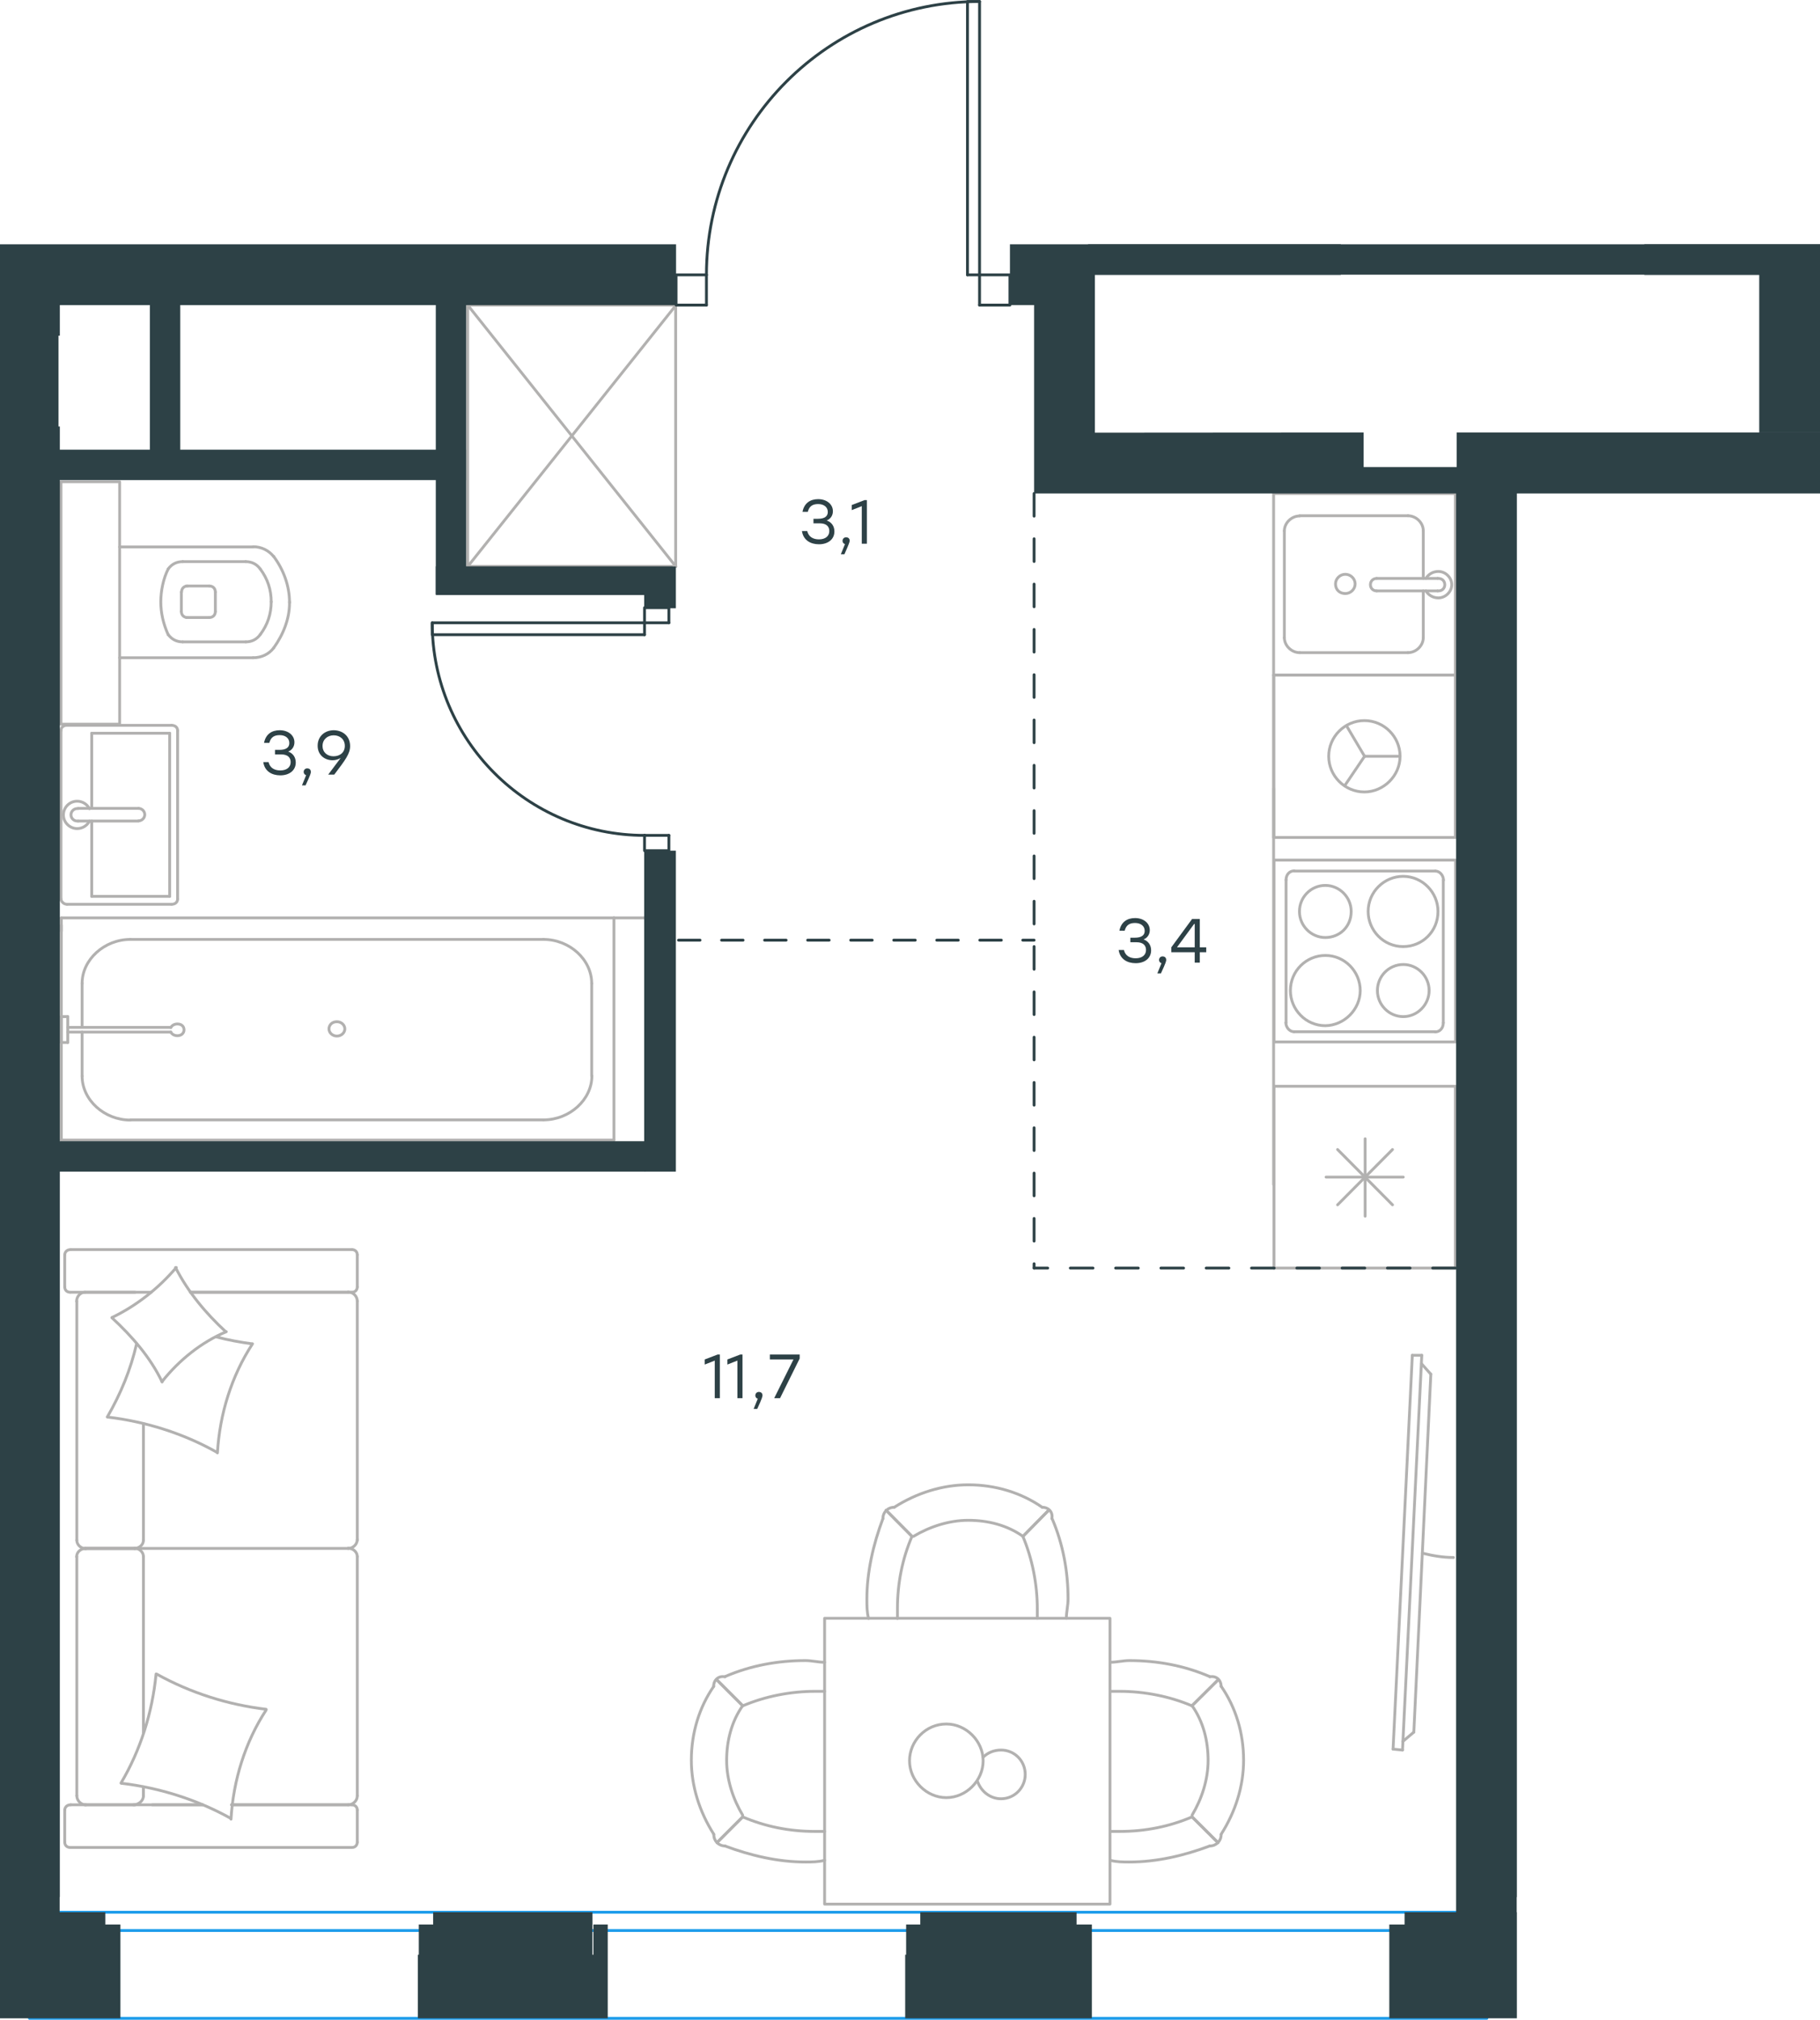 <?xml version="1.0" encoding="utf-8"?>
<!-- Generator: Adobe Illustrator 26.5.0, SVG Export Plug-In . SVG Version: 6.00 Build 0)  -->
<svg version="1.1" id="Слой_1" xmlns="http://www.w3.org/2000/svg" xmlns:xlink="http://www.w3.org/1999/xlink" x="0px" y="0px"
	 viewBox="0 0 964.3 1069.9" style="enable-background:new 0 0 964.3 1069.9;" xml:space="preserve">
<style type="text/css">
	.st0{fill:none;stroke:#B2B1B0;stroke-width:1.5;stroke-linecap:round;stroke-linejoin:round;stroke-miterlimit:22.926;}
	.st1{fill:none;stroke:#1D9CEB;stroke-width:1.5;stroke-linecap:round;stroke-linejoin:round;stroke-miterlimit:22.926;}
	.st2{fill:none;stroke:#2D4146;stroke-width:1.5;stroke-linecap:round;stroke-linejoin:round;stroke-miterlimit:10;}
	.st3{fill:none;stroke:#2D4146;stroke-width:1.5;stroke-linecap:round;stroke-linejoin:round;}
	.st4{fill:none;stroke:#2D4146;stroke-width:1.5;stroke-linecap:round;stroke-linejoin:round;stroke-dasharray:11.403,11.403;}
	
		.st5{fill:none;stroke:#2D4146;stroke-width:1.5;stroke-linecap:round;stroke-linejoin:round;stroke-miterlimit:10;stroke-dasharray:12;}
	.st6{fill:#2D4146;}
	.st7{enable-background:new    ;}
</style>
<g>
	<rect x="247.8" y="161.6" class="st0" width="110.2" height="138.4"/>
	<line class="st0" x1="358.1" y1="300.1" x2="247.8" y2="161.6"/>
	<line class="st0" x1="358.2" y1="161.6" x2="247.8" y2="300.1"/>
</g>
<line class="st0" x1="325.3" y1="486.2" x2="348" y2="486.2"/>
<line class="st1" x1="787.8" y1="1069.1" x2="15.6" y2="1069.1"/>
<line class="st1" x1="787.8" y1="1022.6" x2="15.6" y2="1022.6"/>
<line class="st1" x1="787.8" y1="1012.9" x2="15.6" y2="1012.9"/>
<g>
	<line class="st0" x1="76" y1="917.8" x2="76" y2="824.5"/>
	<line class="st0" x1="189.3" y1="664.7" x2="189.3" y2="681.7"/>
	<line class="st0" x1="189.3" y1="689.2" x2="189.3" y2="815.9"/>
	<line class="st0" x1="107.3" y1="956" x2="80.7" y2="956"/>
	<line class="st0" x1="184.5" y1="956" x2="122.7" y2="956"/>
	<line class="st0" x1="184.5" y1="684.5" x2="100.9" y2="684.5"/>
	<line class="st0" x1="71.6" y1="820.2" x2="45" y2="820.2"/>
	<line class="st0" x1="76" y1="815.9" x2="76" y2="754.2"/>
	<line class="st0" x1="34.3" y1="975.8" x2="34.3" y2="958.8"/>
	<line class="st0" x1="45" y1="820.2" x2="71.6" y2="820.2"/>
	<line class="st0" x1="40.7" y1="689.2" x2="40.7" y2="815.9"/>
	<line class="st0" x1="100.9" y1="684.5" x2="186.5" y2="684.5"/>
	<line class="st0" x1="189.3" y1="824.5" x2="189.3" y2="951.2"/>
	<line class="st0" x1="189.3" y1="958.8" x2="189.3" y2="975.8"/>
	<line class="st0" x1="76" y1="951.2" x2="76" y2="946.5"/>
	<line class="st0" x1="37.5" y1="956" x2="107.3" y2="956"/>
	<line class="st0" x1="76" y1="951.2" x2="76" y2="946.5"/>
	<line class="st0" x1="45" y1="956" x2="71.6" y2="956"/>
	<line class="st0" x1="45" y1="820.2" x2="71.6" y2="820.2"/>
	<line class="st0" x1="40.7" y1="824.5" x2="40.7" y2="951.2"/>
	<line class="st0" x1="122.7" y1="956" x2="186.5" y2="956"/>
	<line class="st0" x1="37.5" y1="661.9" x2="186.5" y2="661.9"/>
	<line class="st0" x1="34.3" y1="681.7" x2="34.3" y2="664.7"/>
	<line class="st0" x1="80.1" y1="684.5" x2="37.5" y2="684.5"/>
	<line class="st0" x1="71.6" y1="820.2" x2="184.5" y2="820.2"/>
	<line class="st0" x1="71.6" y1="684.5" x2="45" y2="684.5"/>
	<path class="st0" d="M37.5,956c-2.3,0-3.2,1.6-3.2,2.8"/>
	<path class="st0" d="M186.5,684.5c2,0,2.8-1.6,2.8-2.8"/>
	<path class="st0" d="M34.3,681.7c0,2,1.6,2.8,2.8,2.8"/>
	<path class="st0" d="M76,824.5c0-2.2-2-4.4-4.8-4.4"/>
	<path class="st0" d="M45,684.5c-2.2,0-4.4,2-4.4,4.8"/>
	<path class="st0" d="M40.7,951.2c0,2.4,2,4.8,4.8,4.8"/>
	<path class="st0" d="M189.3,824.5c0-2.2-2-4.4-4.8-4.4"/>
	<path class="st0" d="M45.4,820.2c-2.4,0-4.8,1.8-4.8,4.4"/>
	<path class="st0" d="M184.5,820.2c2.4,0,4.8-2,4.8-4.8"/>
	<path class="st0" d="M34.3,975.8c0,2,1.6,2.8,2.8,2.8h149.4c2,0,2.8-1.6,2.8-2.8"/>
	<path class="st0" d="M40.7,815.9c0,2.2,2,4.4,4.8,4.4"/>
	<path class="st0" d="M189.3,664.7c0-2-1.6-2.8-2.8-2.8"/>
	<path class="st0" d="M184.5,956c2.4,0,4.8-2,4.8-4.8"/>
	<path class="st0" d="M189.3,958.8c0-2-1.6-2.8-2.8-2.8"/>
	<path class="st0" d="M189.3,689.2c0-2.4-2-4.8-4.8-4.8"/>
	<path class="st0" d="M70.7,956c2.6,0,5.3-2,5.3-4.8"/>
	<path class="st0" d="M71.2,820.2c2.4,0,4.8-1.8,4.8-4.4"/>
	<path class="st0" d="M37.5,661.9c-2.3,0-3.2,1.6-3.2,2.8"/>
	<path class="st0" d="M83.1,886.8c17.8,9.9,37.7,16.2,57.9,18.6"/>
	<path class="st0" d="M93,671.4c6.7,13.1,15.9,24.1,26.6,34"/>
	<path class="st0" d="M119.9,705.4c-13.1,5.5-25,15-34.1,26.5"/>
	<path class="st0" d="M141,905.8c-11.1,17-17.4,37.2-18.6,57.8"/>
	<path class="st0" d="M114.8,769.2C97,759.2,77.1,753,56.9,750.6"/>
	<path class="st0" d="M56.9,750.5c7.1-12.3,12.3-24.9,15.5-38.8"/>
	<path class="st0" d="M133.8,711.8c-11.1,17-17.4,37.2-18.6,57.8"/>
	<path class="st0" d="M122.3,963.2c-17.8-9.9-37.7-16.2-57.9-18.6"/>
	<path class="st0" d="M64.1,944.5c10.3-17.4,16.6-37.2,18.6-57.8"/>
	<path class="st0" d="M85.9,732c-6.3-13.1-15.9-24.1-26.6-34"/>
	<path class="st0" d="M114.8,708.2c5.9,1.6,12.7,2.8,18.6,3.6"/>
	<path class="st0" d="M59.3,697.9c13.1-6.3,24.6-15.4,34.1-26.5"/>
</g>
<g>
	<rect x="436.9" y="857.2" class="st0" width="151.2" height="151.4"/>
	<path class="st0" d="M631.6,903.5c6,8.5,8.5,18.8,8.5,29s-3.4,20.5-8.5,29"/>
	<path class="st0" d="M588.2,880.5c3.4,0,6.8-0.9,10.2-0.9c14.5,0,29,2.6,42.6,8.5"/>
	<path class="st0" d="M641,977.8c-13.6,5.1-28.1,8.5-42.6,8.5c-3.4,0-6.8,0-10.2-0.9"/>
	<path class="st0" d="M588.2,895.9c1.7,0,3.4,0,5.1,0c12.8,0,26.4,2.6,38.3,7.7"/>
	<path class="st0" d="M631.6,962.4c-11.9,5.1-24.7,7.7-38.3,7.7c-1.7,0-3.4,0-5.1,0"/>
	<path class="st0" d="M647,893.2c7.7,11.1,11.9,24.7,11.9,39.2c0,13.7-4.3,27.3-11.9,39.2"/>
	<line class="st0" x1="631.6" y1="903.5" x2="645.3" y2="889.9"/>
	<line class="st0" x1="631.6" y1="962.4" x2="645.3" y2="976"/>
	<line class="st0" x1="631.6" y1="903.5" x2="645.3" y2="889.9"/>
	<line class="st0" x1="631.6" y1="962.4" x2="645.3" y2="976"/>
	<path class="st0" d="M647,971.8c0,3.4-2.6,6-6,6"/>
	<path class="st0" d="M641,888.2c3.4-0.7,6,1.7,6,5.1"/>
	<path class="st0" d="M393.5,903.5c-6,8.5-8.5,18.8-8.5,29s3.4,20.5,8.5,29"/>
	<path class="st0" d="M436.9,880.5c-3.4,0-6.8-0.9-10.2-0.9c-14.5,0-29,2.6-42.6,8.5"/>
	<path class="st0" d="M384.1,977.8c13.6,5.1,28.1,8.5,42.6,8.5c3.4,0,6.8,0,10.2-0.9"/>
	<path class="st0" d="M436.9,895.9c-1.7,0-3.4,0-5.1,0c-12.8,0-26.4,2.6-38.3,7.7"/>
	<path class="st0" d="M393.5,962.4c11.9,5.1,24.7,7.7,38.3,7.7c1.7,0,3.4,0,5.1,0"/>
	<path class="st0" d="M378.2,893.2c-7.7,11.1-11.9,24.7-11.9,39.2c0,13.7,4.3,27.3,11.9,39.2"/>
	<line class="st0" x1="393.5" y1="903.5" x2="379.9" y2="889.9"/>
	<line class="st0" x1="393.5" y1="962.4" x2="379.9" y2="976"/>
	<line class="st0" x1="393.5" y1="903.5" x2="379.9" y2="889.9"/>
	<line class="st0" x1="393.5" y1="962.4" x2="379.9" y2="976"/>
	<path class="st0" d="M378.2,971.8c0,3.4,2.6,6,6,6"/>
	<path class="st0" d="M384.1,888.2c-3.4-0.7-6,1.7-6,5.1"/>
	<path class="st0" d="M542,813.8c-8.5-6-18.7-8.5-29-8.5c-10.2,0-20.5,3.4-29,8.5"/>
	<path class="st0" d="M565,857.2c0-3.4,0.9-6.8,0.9-10.2c0-14.5-2.6-29-8.5-42.7"/>
	<path class="st0" d="M467.8,804.4c-5.1,13.6-8.5,28.2-8.5,42.7c0,3.4,0,6.8,0.9,10.2"/>
	<path class="st0" d="M549.6,857.2c0-1.7,0-3.4,0-5.1c0-12.8-2.6-26.4-7.7-38.4"/>
	<path class="st0" d="M483.2,813.8c-5.1,11.9-7.7,24.7-7.7,38.4c0,1.7,0,3.4,0,5.1"/>
	<path class="st0" d="M552.2,798.4c-11.1-7.7-24.7-11.9-39.2-11.9c-13.6,0-27.3,4.3-39.2,11.9"/>
	<line class="st0" x1="542" y1="813.8" x2="555.6" y2="800"/>
	<line class="st0" x1="483.2" y1="813.8" x2="469.5" y2="800"/>
	<line class="st0" x1="542" y1="813.8" x2="555.6" y2="800"/>
	<line class="st0" x1="483.2" y1="813.8" x2="469.5" y2="800"/>
	<path class="st0" d="M473.8,798.4c-3.4,0-6,2.6-6,6"/>
	<path class="st0" d="M557.3,804.4c0.7-3.4-1.7-6-5.1-6"/>
	<path class="st0" d="M481.9,932.7c0,10.5,9,19.5,19.5,19.5s19.5-9,19.5-19.5s-9-19.5-19.5-19.5
		C490.5,913.2,481.9,922.2,481.9,932.7z"/>
	<path class="st0" d="M520.9,930.8c2.4-2.4,5.7-3.8,9.5-3.8c7.1,0,12.8,5.7,12.8,12.9c0,7.1-5.7,12.9-12.8,12.9
		c-5.7,0-10.5-3.8-12.4-9"/>
</g>
<g>
	<line class="st0" x1="771.1" y1="575.4" x2="771.1" y2="671.7"/>
	<line class="st0" x1="723.3" y1="603.2" x2="723.3" y2="644.2"/>
	<line class="st0" x1="708.7" y1="638.2" x2="737.8" y2="608.9"/>
	<line class="st0" x1="708.7" y1="608.9" x2="737.8" y2="638.2"/>
	<line class="st0" x1="702.6" y1="623.5" x2="743.5" y2="623.5"/>
	<line class="st0" x1="771.1" y1="671.7" x2="675" y2="671.7"/>
	<line class="st0" x1="675" y1="575.4" x2="675" y2="671.7"/>
	<line class="st0" x1="771.1" y1="575.4" x2="675" y2="575.4"/>
</g>
<g>
	<rect x="674.8" y="261.4" class="st0" width="96.3" height="96.2"/>
	<line class="st0" x1="729.4" y1="313" x2="761.7" y2="313"/>
	<line class="st0" x1="754.1" y1="306.4" x2="754.1" y2="281.2"/>
	<line class="st0" x1="680.5" y1="281.2" x2="680.5" y2="337.8"/>
	<line class="st0" x1="754.1" y1="337.8" x2="754.1" y2="313"/>
	<line class="st0" x1="688.6" y1="345.7" x2="746" y2="345.7"/>
	<line class="st0" x1="761.7" y1="306.4" x2="729.4" y2="306.4"/>
	<line class="st0" x1="746" y1="273.2" x2="688.6" y2="273.2"/>
	<path class="st0" d="M729.4,313L729.4,313c-1.9,0-3.3-1.4-3.3-3.3s1.4-3.3,3.3-3.3"/>
	<path class="st0" d="M746,273.2c4.3,0,8.1,3.7,8.1,7.9"/>
	<path class="st0" d="M755.5,306.4c1.4-2.3,3.8-3.7,6.6-3.7c3.8,0,7.1,3.3,7.1,7s-3.3,7-7.1,7c-2.8,0-5.2-1.4-6.6-3.7"/>
	<path class="st0" d="M688.6,345.7c-4.3,0-8.1-3.7-8.1-7.9"/>
	<path class="st0" d="M754.1,337.8c0,4.2-3.8,7.9-8.1,7.9"/>
	<path class="st0" d="M680.5,281.2c0-4.2,3.8-7.9,8.1-7.9"/>
	<path class="st0" d="M761.7,306.4h0.5c1.9,0,3.3,1.4,3.3,3.3s-1.4,3.3-3.3,3.3h-0.5"/>
	<path class="st0" d="M712.8,314.4c2.8,0,5.2-2.3,5.2-5.1c0-2.8-2.4-5.1-5.2-5.1c-2.8,0-5.2,2.3-5.2,5.1
		C707.6,312.5,709.9,314.4,712.8,314.4z"/>
</g>
<g>
	<path class="st0" d="M715.9,482.8c0-7.6-6.2-13.8-13.7-13.8c-7.6,0-13.7,6.2-13.7,13.8c0,7.6,6.2,13.8,13.7,13.8
		C709.8,496.6,715.9,490.9,715.9,482.8z"/>
	<path class="st0" d="M720.7,524.7c0-10-8.1-18.6-18.5-18.6c-10,0-18.5,8.1-18.5,18.6c0,10,8.1,18.6,18.5,18.6
		C712.2,543.2,720.7,534.7,720.7,524.7z"/>
	<path class="st0" d="M757.2,524.7c0-7.6-6.2-13.8-13.7-13.8c-7.6,0-13.7,6.2-13.7,13.8s6.2,13.8,13.7,13.8S757.2,532.2,757.2,524.7
		z"/>
	<path class="st0" d="M761.9,482.8c0-10-8.1-18.6-18.5-18.6c-9.9,0-18.5,8.1-18.5,18.6c0,10,8.1,18.6,18.5,18.6
		S761.9,493.2,761.9,482.8z"/>
	<line class="st0" x1="681.4" y1="541.8" x2="681.4" y2="466.1"/>
	<line class="st0" x1="760.5" y1="546.5" x2="685.6" y2="546.5"/>
	<line class="st0" x1="764.7" y1="466.1" x2="764.7" y2="541.8"/>
	<line class="st0" x1="685.6" y1="461.4" x2="760.5" y2="461.4"/>
	<path class="st0" d="M764.7,541.8L764.7,541.8c0,2.9-1.9,4.8-4.3,4.8"/>
	<path class="st0" d="M681.4,466.1L681.4,466.1c0-2.9,1.9-4.8,4.3-4.8"/>
	<path class="st0" d="M685.6,546.5L685.6,546.5c-2.4,0-4.3-2.4-4.3-4.8"/>
	<path class="st0" d="M760.5,461.4L760.5,461.4c2.4,0,4.3,2.4,4.3,4.8"/>
	<rect x="675" y="455.6" class="st0" width="96.2" height="96.3"/>
</g>
<line class="st0" x1="674.8" y1="357.6" x2="674.8" y2="627.5"/>
<g>
	<g>
		<line class="st0" x1="134.1" y1="289.7" x2="63.4" y2="289.7"/>
		<line class="st0" x1="96.8" y1="340" x2="130.2" y2="340"/>
		<line class="st0" x1="130.2" y1="297.5" x2="96.8" y2="297.5"/>
		<line class="st0" x1="98.7" y1="327.1" x2="110.9" y2="327.1"/>
		<line class="st0" x1="110.9" y1="310.4" x2="98.7" y2="310.4"/>
		<line class="st0" x1="96.1" y1="313.6" x2="96.1" y2="323.9"/>
		<line class="st0" x1="63.4" y1="348.4" x2="134.1" y2="348.4"/>
		<line class="st0" x1="114.1" y1="323.9" x2="114.1" y2="313.6"/>
		<path class="st0" d="M145,343.2c5.1-7.1,8.4-15.4,8.4-23.8c0,0,0,0,0-0.6"/>
		<path class="st0" d="M96.1,323.9c0,1.9,1.3,3.2,3.2,3.2"/>
		<path class="st0" d="M89.1,336.1c1.9,2.6,4.5,3.9,7.7,3.9"/>
		<path class="st0" d="M110.9,327.1c1.9,0,3.2-1.3,3.2-3.2"/>
		<path class="st0" d="M137.9,336.1c3.9-5.2,5.8-10.9,5.8-17.4"/>
		<path class="st0" d="M114.1,313.6c0-1.9-1.3-3.2-3.2-3.2"/>
		<path class="st0" d="M99.4,310.4c-1.9,0-3.2,1.3-3.2,3.2"/>
		<path class="st0" d="M96.8,297.5c-3.2,0-5.8,1.3-7.7,3.9"/>
		<path class="st0" d="M89.1,301.4c-2.6,5.2-3.9,11.6-3.9,17.4s1.3,11.6,3.9,17.4"/>
		<path class="st0" d="M137.9,301.4c-1.9-2.6-4.5-3.9-7.7-3.9"/>
		<path class="st0" d="M153.4,319.2L153.4,319.2c0-9-3.2-17.4-8.4-24.5"/>
		<path class="st0" d="M134.1,348.4c4.5,0,8.4-1.9,10.9-5.2"/>
		<path class="st0" d="M145,294.8c-2.6-3.2-6.4-5.2-10.9-5.2"/>
		<path class="st0" d="M143.7,318.8L143.7,318.8c0-6.4-1.9-12.2-5.8-17.4"/>
		<path class="st0" d="M130.2,340c3.2,0,5.8-1.3,7.7-3.9"/>
	</g>
	<rect x="32.3" y="255.2" class="st0" width="31.1" height="128.4"/>
</g>
<g>
	<line class="st0" x1="43.5" y1="543.2" x2="43.5" y2="520.9"/>
	<line class="st0" x1="43.5" y1="570" x2="43.5" y2="546.7"/>
	<line class="st0" x1="69.1" y1="497.6" x2="288" y2="497.6"/>
	<line class="st0" x1="313.5" y1="520.9" x2="313.5" y2="570"/>
	<line class="st0" x1="325.3" y1="603.9" x2="32.5" y2="603.9"/>
	<line class="st0" x1="325.3" y1="486.2" x2="325.3" y2="603.9"/>
	<line class="st0" x1="288" y1="593.2" x2="69.1" y2="593.2"/>
	<line class="st0" x1="32.5" y1="486.2" x2="325.3" y2="486.2"/>
	<line class="st0" x1="32.5" y1="603.9" x2="32.5" y2="486.2"/>
	<path class="st0" d="M313.5,520.9c0-12.6-11.7-23.3-25.6-23.3"/>
	<path class="st0" d="M43.5,570c0,12.6,11.7,23.3,25.6,23.3"/>
	<path class="st0" d="M288,593.2c13.8,0,25.6-10.7,25.6-23.3"/>
	<path class="st0" d="M69.1,497.6c-13.8,0-25.6,10.7-25.6,23.3"/>
	<line class="st0" x1="32.5" y1="493.2" x2="32.5" y2="490.1"/>
	<line class="st0" x1="35.9" y1="544.2" x2="90.5" y2="544.2"/>
	<line class="st0" x1="90.5" y1="546.7" x2="35.9" y2="546.7"/>
	<line class="st0" x1="32.5" y1="552.2" x2="32.5" y2="538.5"/>
	<line class="st0" x1="32.5" y1="538.5" x2="35.9" y2="538.5"/>
	<line class="st0" x1="35.9" y1="538.5" x2="35.9" y2="552.2"/>
	<line class="st0" x1="35.9" y1="552.2" x2="32.5" y2="552.2"/>
	<path class="st0" d="M90.5,546.7c0.7,1.3,2.1,1.9,3.5,1.9c2.1,0,3.5-1.3,3.5-3.1c0-1.9-1.4-3.1-3.5-3.1c-1.4,0-2.8,0.6-3.5,1.9"/>
	<path class="st0" d="M174.3,545c0,2.1,1.9,3.8,4.2,3.8s4.2-1.7,4.2-3.8s-1.9-3.8-4.2-3.8C175.9,541.2,174.3,543,174.3,545z"/>
</g>
<g>
	<line class="st0" x1="89.9" y1="474.8" x2="48.6" y2="474.8"/>
	<line class="st0" x1="48.6" y1="474.8" x2="48.6" y2="434.9"/>
	<line class="st0" x1="48.6" y1="428.2" x2="48.6" y2="388.4"/>
	<line class="st0" x1="89.9" y1="388.4" x2="89.9" y2="474.8"/>
	<line class="st0" x1="48.6" y1="388.4" x2="89.9" y2="388.4"/>
	<line class="st0" x1="32.3" y1="387" x2="32.3" y2="476.2"/>
	<line class="st0" x1="90.9" y1="384.2" x2="35.5" y2="384.2"/>
	<line class="st0" x1="94.1" y1="476.2" x2="94.1" y2="387"/>
	<line class="st0" x1="35.5" y1="479" x2="90.9" y2="479"/>
	<path class="st0" d="M90.9,479c1.9,0,3.2-1.1,3.2-2.8"/>
	<path class="st0" d="M94.1,387c0-1.7-1.3-2.8-3.2-2.8"/>
	<path class="st0" d="M35.5,384.2c-1.9,0-3.2,1.1-3.2,2.8"/>
	<path class="st0" d="M32.3,476.2c0,1.1,1.3,2.8,3.2,2.8"/>
	<line class="st0" x1="73.4" y1="428.2" x2="41.4" y2="428.2"/>
	<line class="st0" x1="41.4" y1="434.9" x2="73.4" y2="434.9"/>
	<path class="st0" d="M73.4,428.2L73.4,428.2c1.8,0,3.3,1.5,3.3,3.3s-1.5,3.3-3.3,3.3l0,0"/>
	<path class="st0" d="M47.4,434.9c-1.2,2.4-3.7,4-6.5,4c-4,0-7.3-3.3-7.3-7.2c0-4,3.2-7.3,7.3-7.3c2.7,0,5.2,1.5,6.5,4"/>
	<path class="st0" d="M41.4,434.9c-0.2,0-0.3,0-0.5,0c-1.8,0-3.3-1.5-3.3-3.3s1.5-3.3,3.3-3.3c0.2,0,0.3,0,0.5,0"/>
</g>
<g>
	<line class="st0" x1="771.1" y1="443.6" x2="771.1" y2="357.6"/>
	<g>
		<line class="st0" x1="674.9" y1="357.6" x2="771.1" y2="357.6"/>
		<line class="st0" x1="674.9" y1="417.7" x2="674.9" y2="443.6"/>
		<line class="st0" x1="674.9" y1="357.6" x2="674.9" y2="443.6"/>
		<line class="st0" x1="723" y1="400.6" x2="712.6" y2="416"/>
		<line class="st0" x1="723" y1="400.6" x2="741.8" y2="400.6"/>
		<line class="st0" x1="723" y1="400.6" x2="713.4" y2="384.4"/>
		<path class="st0" d="M741.8,400.6c0-10.4-8.5-18.9-18.9-18.9s-18.9,8.5-18.9,18.9s8.5,18.9,18.9,18.9
			C733,419.5,741.8,411,741.8,400.6z"/>
		<line class="st0" x1="674.9" y1="443.6" x2="771.1" y2="443.6"/>
	</g>
</g>
<g>
	<path class="st0" d="M753.6,822.7c5.5,1.4,11,2.3,16.5,2.3"/>
	<line class="st0" x1="743.1" y1="927" x2="753.3" y2="717.9"/>
	<line class="st0" x1="748.3" y1="717.9" x2="738.1" y2="926.5"/>
	<line class="st0" x1="738.1" y1="926.5" x2="743.1" y2="927"/>
	<line class="st0" x1="758.1" y1="727.9" x2="749.1" y2="917.5"/>
	<line class="st0" x1="753.2" y1="722.4" x2="758.1" y2="727.9"/>
	<line class="st0" x1="749.1" y1="917.5" x2="743.2" y2="922.5"/>
	<line class="st0" x1="748.3" y1="717.9" x2="753.3" y2="717.9"/>
</g>
<line class="st2" x1="512.6" y1="145.6" x2="519" y2="145.6"/>
<line class="st2" x1="519" y1="161.6" x2="519" y2="145.6"/>
<line class="st2" x1="374.3" y1="145.6" x2="374.3" y2="161.6"/>
<polyline class="st2" points="512.6,145.6 512.6,0.8 519,0.8 519,145.6 "/>
<polyline class="st2" points="519,145.6 535.1,145.6 535.1,161.6 519,161.6 "/>
<polyline class="st2" points="374.3,145.6 358.2,145.6 358.2,161.6 374.3,161.6 "/>
<path class="st2" d="M519,0.8c-79.9,0-144.7,64.8-144.7,144.8"/>
<g>
	<line class="st2" x1="341.5" y1="336.2" x2="341.5" y2="329.9"/>
	<line class="st2" x1="354.4" y1="329.9" x2="341.5" y2="329.9"/>
	<line class="st2" x1="341.5" y1="442.5" x2="354.4" y2="442.5"/>
	<polyline class="st2" points="341.5,336.2 229,336.2 229,329.9 341.5,329.9 	"/>
	<polyline class="st2" points="341.5,329.9 341.5,321.9 354.4,321.9 354.4,329.9 	"/>
	<polyline class="st2" points="341.5,442.5 341.5,450.6 354.4,450.6 354.4,442.5 	"/>
	<path class="st2" d="M229,329.9c0,62.2,50.4,112.6,112.6,112.6"/>
</g>
<g>
	<g>
		<line class="st3" x1="342.1" y1="498" x2="348.1" y2="498"/>
		<line class="st4" x1="359.5" y1="498" x2="536.2" y2="498"/>
		<line class="st3" x1="541.9" y1="498" x2="547.9" y2="498"/>
	</g>
</g>
<line class="st5" x1="771.1" y1="671.7" x2="547.9" y2="671.7"/>
<line class="st5" x1="547.9" y1="261.4" x2="547.9" y2="671.7"/>
<polygon class="st6" points="570.4,1012.9 487.6,1012.9 487.6,1019.4 480.1,1019.4 480.1,1035.4 479.6,1035.4 479.6,1045 
	479.6,1069.1 578.5,1069.1 578.5,1045 578.5,1037.8 578.5,1035.4 578.5,1019.4 570.4,1019.4 "/>
<polygon class="st6" points="314.4,1035.4 313.9,1035.4 313.9,1012.9 229.5,1012.9 229.5,1019.4 221.9,1019.4 221.9,1035.4 
	221.4,1035.4 221.4,1045 221.4,1069.1 322,1069.1 322,1045 322,1038.3 322,1035.4 322,1019.4 314.4,1019.4 "/>
<g class="st7">
	<path class="st6" d="M156.7,403.9c0,4.2-3.4,6.8-8.2,6.8c-4.5,0-8.3-2.2-9-7h2.8c0.7,3.1,3.2,4.4,6.2,4.4c3.4,0,5.5-1.7,5.5-4.4
		c0-2.3-1.4-4.1-5.1-4.1h-3.2v-2.4h2.4c3.5,0,5.2-1.3,5.2-3.6c0-2.6-2.1-4.2-5.1-4.2c-2.8,0-4.7,1-5.5,4.1h-2.8
		c0.9-4.7,4.2-6.7,8.3-6.7c4.4,0,7.8,2.6,7.8,6.4c0,2.2-1.2,4.1-3.3,4.9C155.2,399,156.7,401.1,156.7,403.9z"/>
	<path class="st6" d="M161.9,416H160l2.2-5.4c-0.8-0.2-1.3-0.9-1.3-1.7c0-1.1,0.8-1.9,1.9-1.9c0.8,0,1.9,0.4,1.9,1.9
		C164.7,409.5,164.6,410.2,161.9,416z"/>
	<path class="st6" d="M185.5,395.2c0,4-2.4,7.2-8.4,15.1h-3.2l6.6-8.8c-1.2,0.7-2.6,1.2-4.3,1.2c-4.1,0-7.9-2.7-7.9-7.7
		c0-5,3.8-8.2,8.6-8.2C181.6,386.9,185.5,389.9,185.5,395.2z M182.7,395.1c0-3.5-2.6-5.6-5.9-5.6c-3.3,0-5.9,2.2-5.9,5.6
		c0,3.5,2.6,5.5,5.8,5.5C180.2,400.6,182.7,398.5,182.7,395.1z"/>
</g>
<g class="st7">
	<path class="st6" d="M609.9,503.4c0,4.2-3.4,6.8-8.2,6.8c-4.5,0-8.3-2.2-9-7h2.8c0.7,3.1,3.2,4.4,6.2,4.4c3.4,0,5.5-1.7,5.5-4.4
		c0-2.3-1.4-4.1-5.1-4.1h-3.2v-2.4h2.4c3.5,0,5.2-1.3,5.2-3.6c0-2.6-2.1-4.2-5.1-4.2c-2.8,0-4.7,1-5.5,4.1h-2.8
		c0.9-4.7,4.2-6.7,8.3-6.7c4.4,0,7.8,2.6,7.8,6.4c0,2.2-1.2,4.1-3.3,4.9C608.4,498.5,609.9,500.6,609.9,503.4z"/>
	<path class="st6" d="M615.1,515.6h-1.9l2.2-5.4c-0.8-0.2-1.3-0.9-1.3-1.7c0-1.1,0.8-1.9,1.9-1.9c0.8,0,1.9,0.4,1.9,1.9
		C617.9,509,617.8,509.8,615.1,515.6z"/>
	<path class="st6" d="M639.1,504.4h-3.4v5.5H633v-5.5h-12.4v-2.6l11-15h4.1v15h3.4V504.4z M633,501.8v-12.4h-0.3l-9.1,12.4
		L633,501.8z"/>
</g>
<g class="st7">
	<path class="st6" d="M442.1,281.5c0,4.2-3.4,6.8-8.2,6.8c-4.5,0-8.3-2.2-9-7h2.8c0.7,3.1,3.2,4.4,6.2,4.4c3.4,0,5.5-1.7,5.5-4.4
		c0-2.3-1.4-4.1-5.1-4.1H431v-2.4h2.4c3.5,0,5.2-1.3,5.2-3.6c0-2.6-2.1-4.2-5.1-4.2c-2.8,0-4.7,1-5.5,4.1h-2.8
		c0.9-4.7,4.2-6.7,8.3-6.7c4.4,0,7.8,2.6,7.8,6.4c0,2.2-1.2,4.1-3.3,4.9C440.6,276.6,442.1,278.7,442.1,281.5z"/>
	<path class="st6" d="M447.4,293.6h-1.9l2.2-5.4c-0.8-0.2-1.3-0.9-1.3-1.7c0-1.1,0.8-1.9,1.9-1.9c0.8,0,1.9,0.4,1.9,1.9
		C450.1,287.1,450,287.8,447.4,293.6z"/>
	<path class="st6" d="M459.3,264.9V288h-2.7v-19.9l-5.3,2.1v-2.7l6.8-2.6H459.3z"/>
</g>
<g class="st7">
	<path class="st6" d="M381.4,717.5v23.1h-2.7v-19.9l-5.3,2.1v-2.7l6.8-2.6H381.4z"/>
	<path class="st6" d="M393.4,717.5v23.1h-2.7v-19.9l-5.3,2.1v-2.7l6.8-2.6H393.4z"/>
	<path class="st6" d="M401.2,746.3h-1.9l2.2-5.4c-0.8-0.2-1.3-0.9-1.3-1.7c0-1.1,0.8-1.9,1.9-1.9c0.8,0,1.9,0.4,1.9,1.9
		C403.9,739.8,403.9,740.5,401.2,746.3z"/>
	<path class="st6" d="M423.7,717.5v2.1l-10.4,21h-3.1l10.2-20.5h-12.5v-2.6H423.7z"/>
</g>
<polygon class="st6" points="932.1,229.1 964.3,229.1 964.3,161.6 964.3,129.4 932.1,129.4 871.2,129.4 871.2,145.6 932.1,145.6 
	932.1,161.6 "/>
<rect x="576.5" y="129.4" class="st6" width="387.8" height="16.1"/>
<polygon class="st6" points="771.5,998.2 771.5,1012.9 744.2,1012.9 744.2,1019.4 736.1,1019.4 736.1,1035.4 736.1,1038.9 
	736.1,1043.8 736.1,1045 736.1,1069.1 803.7,1069.1 803.7,1012.9 803.6,1012.9 803.6,1004.9 803.7,1004.9 803.7,261.4 964.3,261.4 
	964.3,229.2 964.3,229.1 771.8,229.1 771.8,229.2 771.8,245.2 771.8,247.4 722.5,247.4 722.5,241.1 722.5,229.2 722.5,229.1 
	580.1,229.2 580.1,145.6 710.4,145.6 710.4,129.4 580.1,129.4 547.9,129.4 535.1,129.4 535.1,161.6 547.9,161.6 547.9,261.4 
	580.1,261.4 771.5,261.4 "/>
<rect x="12.8" y="604.5" class="st6" width="329.3" height="16.1"/>
<rect x="230.9" y="144.6" class="st6" width="16.1" height="170.2"/>
<rect x="230.9" y="300" class="st6" width="125.4" height="15.2"/>
<rect x="12.4" y="238.2" class="st6" width="234.5" height="16.1"/>
<rect x="79.4" y="144.6" class="st6" width="16.1" height="101.7"/>
<polygon class="st6" points="342.1,129.4 281,129.4 248.8,129.4 15.6,129.4 0,129.4 0,1069.1 63.8,1069.1 63.8,1045 63.8,1035.4 
	63.8,1019.4 55.8,1019.4 55.8,1012.9 31.6,1012.9 31.6,1004.9 31.7,1004.9 31.7,880 31.7,616.4 31.7,561.5 31.7,545.5 31.7,509.9 
	31.7,261.9 31.7,250.1 31.7,234.1 31.7,225.9 31,225.9 31,177.8 31.7,177.8 31.7,161.6 79.9,161.6 96,161.6 216.6,161.6 
	232.7,161.6 262.9,161.6 326,161.6 342.1,161.6 358.2,161.6 358.2,129.4 "/>
<rect x="341.3" y="450.6" class="st6" width="16.8" height="170"/>
<rect x="341.3" y="300.1" class="st6" width="16.8" height="22.1"/>
</svg>
